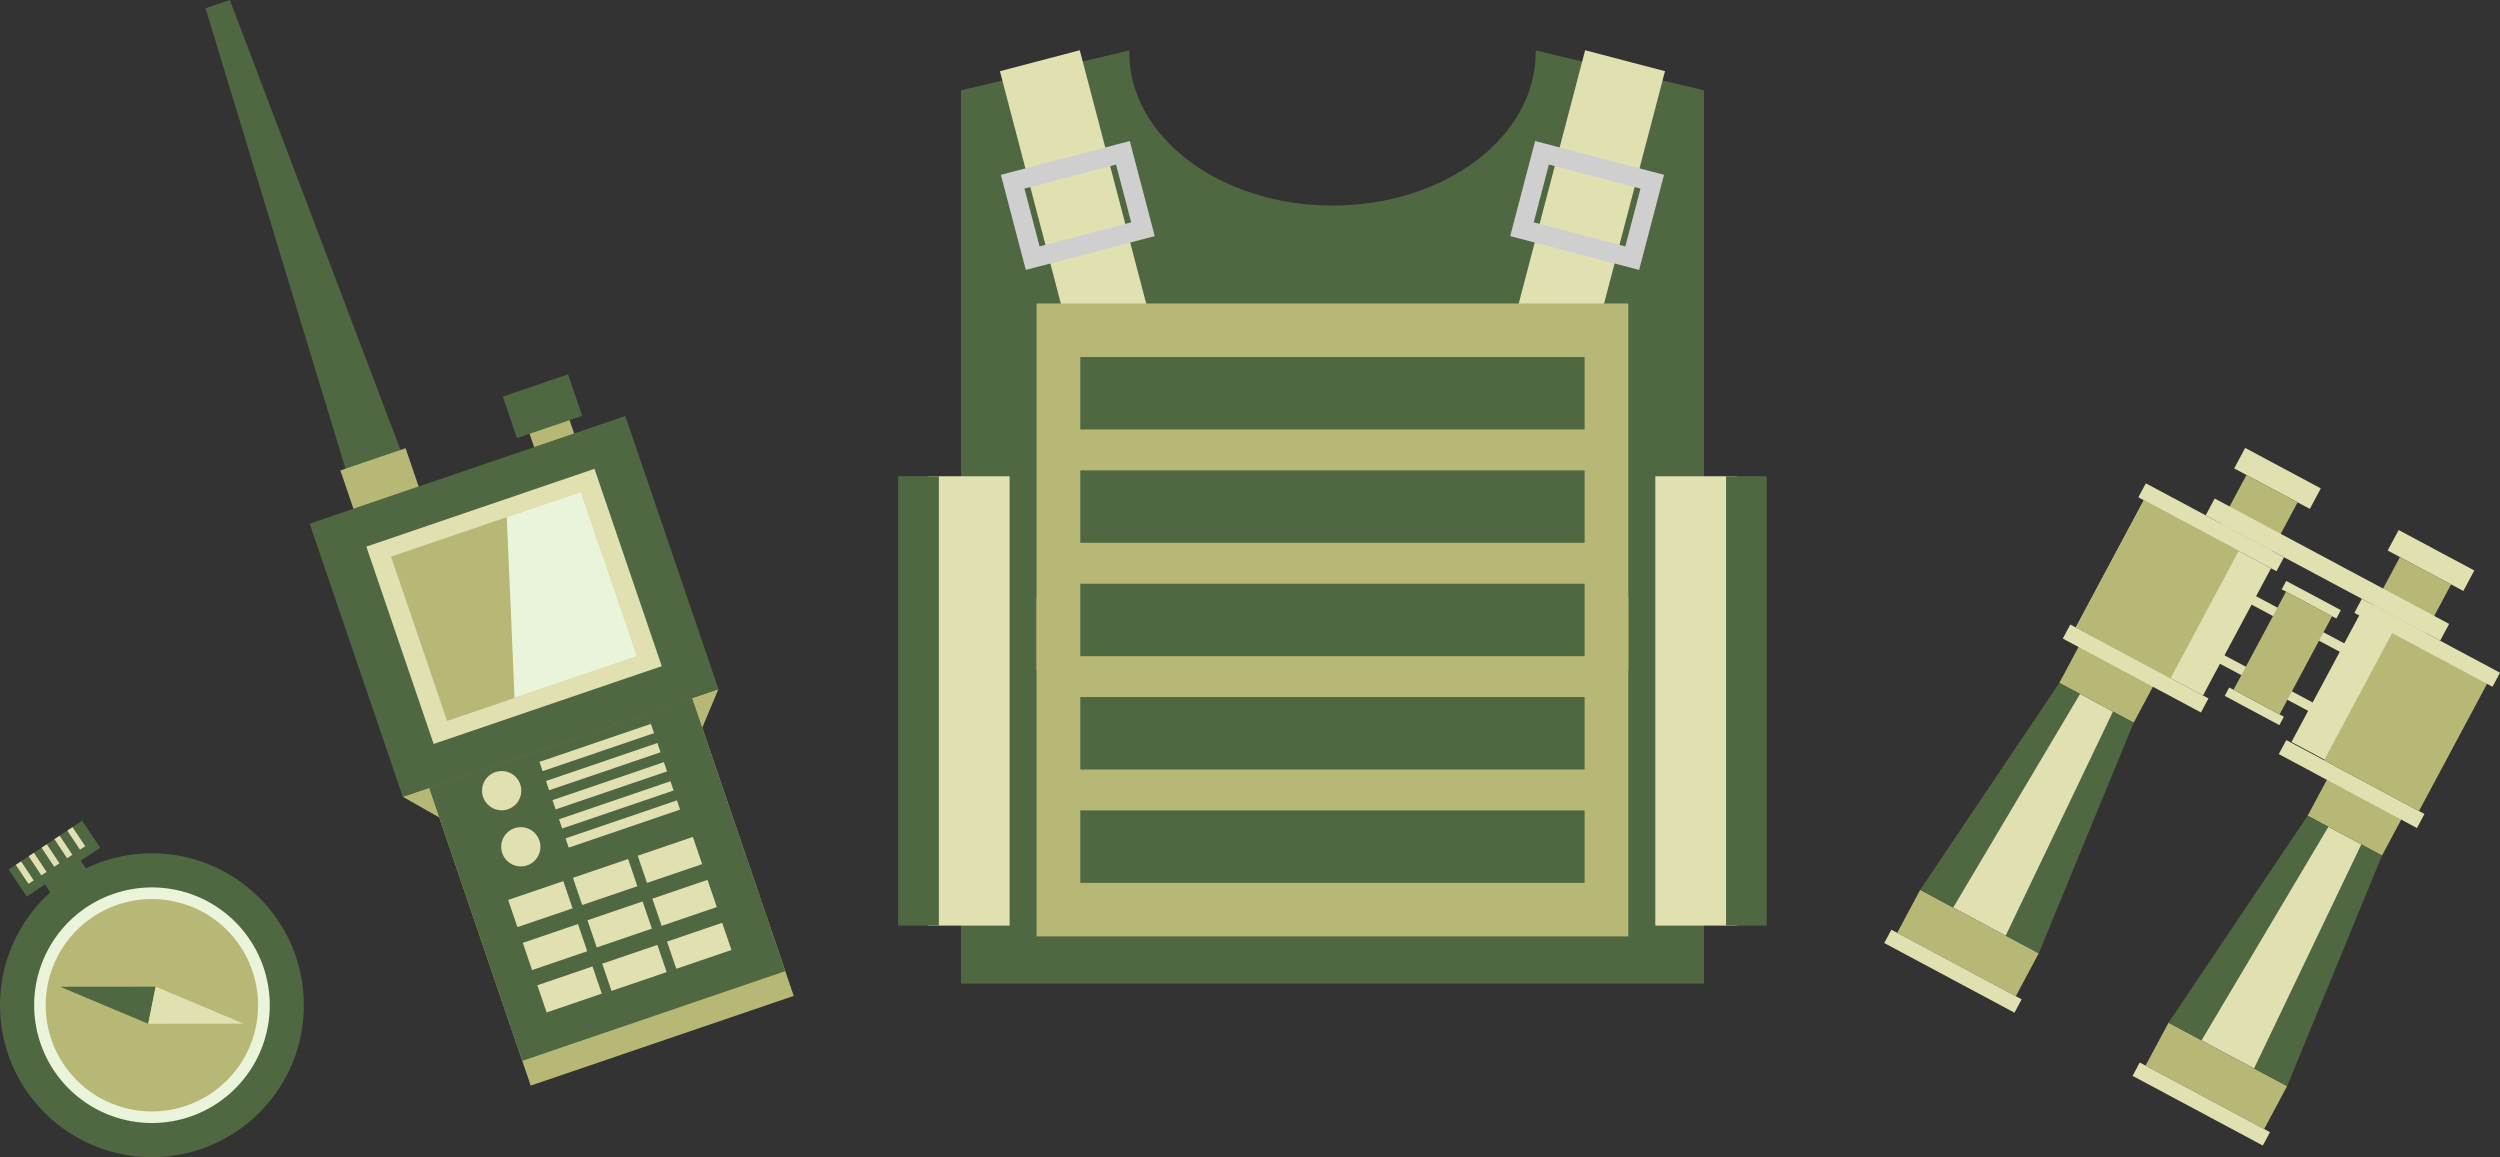   <svg xmlns="http://www.w3.org/2000/svg" viewBox="0 0 1188.903 550.303" width="100%" style="vertical-align: middle; max-width: 100%; width: 100%;">
   <rect x="0" y="0" width="1188.903" height="550.303" fill="#333333" stroke="none"/>
   <g>
    <g>
     <path d="M730.269,23.989c.006.327.033.65.033.978,0,40.206-43.266,72.8-96.637,72.8s-96.637-32.593-96.637-72.8c0-.328.027-.651.033-.978L457,42.973v424.78H810.334V42.973Z" fill="rgb(80,104,66)">
     </path>
     <rect x="492.451" y="26.614" width="39.26" height="138.531" transform="translate(-7.573 133.026) rotate(-14.694)" fill="rgb(224,224,177)">
     </rect>
     <path d="M487.836,128.36,475.977,83.14l61.31-16.077,11.858,45.22Zm-.661-38.675,7.206,27.478,43.567-11.425L530.742,78.26Z" fill="rgb(207, 207, 207)">
     </path>
     <rect x="735.619" y="26.614" width="39.26" height="138.531" transform="translate(1461.478 380.194) rotate(-165.306)" fill="rgb(224,224,177)">
     </rect>
     <path d="M779.5,128.36l-61.31-16.077,11.858-45.22L791.352,83.14Zm-50.112-22.622,43.567,11.425,7.2-27.478L736.588,78.26Z" fill="rgb(207, 207, 207)">
     </path>
     <rect x="492.96" y="144.324" width="281.409" height="300.985" fill="rgb(183, 184, 117)">
     </rect>
     <rect x="492.96" y="284.181" width="281.409" height="34.447" fill="rgb(183, 184, 117)">
     </rect>
     <rect x="513.746" y="169.785" width="239.838" height="34.447" fill="rgb(80,104,66)">
     </rect>
     <rect x="513.746" y="223.689" width="239.838" height="34.447" fill="rgb(80,104,66)">
     </rect>
     <rect x="513.746" y="277.593" width="239.838" height="34.447" fill="rgb(80,104,66)">
     </rect>
     <rect x="513.746" y="331.497" width="239.838" height="34.447" fill="rgb(80,104,66)">
     </rect>
     <rect x="513.746" y="385.401" width="239.838" height="34.447" fill="rgb(80,104,66)">
     </rect>
     <rect x="441.432" y="226.49" width="38.699" height="213.686" fill="rgb(224,224,177)">
     </rect>
     <rect x="427.13" y="226.49" width="19.349" height="213.686" fill="rgb(80,104,66)">
     </rect>
     <rect x="787.199" y="226.49" width="38.699" height="213.686" transform="translate(1613.097 666.665) rotate(-180)" fill="rgb(224,224,177)">
     </rect>
     <rect x="820.85" y="226.49" width="19.349" height="213.686" transform="translate(1661.05 666.665) rotate(-180)" fill="rgb(80,104,66)">
     </rect>
     <rect x="982.411" y="312.434" width="40.111" height="23.156" transform="translate(271.307 -434.493) rotate(28.14)" fill="rgb(183, 184, 117)">
     </rect>
     <rect x="903.922" y="436.895" width="63.954" height="23.156" transform="translate(322.138 -388.386) rotate(28.14)" fill="rgb(183, 184, 117)">
     </rect>
     <rect x="893.615" y="458.257" width="70.25" height="7.203" transform="translate(327.605 -383.427) rotate(28.14)" fill="rgb(224,224,177)">
     </rect>
     <polygon points="969.557 453.345 913.162 423.182 979.321 324.763 1014.691 343.68 969.557 453.345" fill="rgb(80,104,66)">
     </polygon>
     <polygon points="953.839 444.938 928.879 431.589 989.179 330.035 1004.833 338.408 953.839 444.938" fill="rgb(224,224,177)">
     </polygon>
     <rect x="1062.691" y="221.984" width="40.799" height="11.05" transform="translate(235.324 -483.924) rotate(28.14)" fill="rgb(224,224,177)">
     </rect>
     <rect x="1060.196" y="230.751" width="27.574" height="27.574" transform="translate(242.279 -477.616) rotate(28.14)" fill="rgb(183, 184, 117)">
     </rect>
     <rect x="1014.285" y="246.968" width="74.514" height="7.564" transform="translate(242.556 -466.298) rotate(28.14)" fill="rgb(224,224,177)">
     </rect>
     <rect x="978.362" y="314.134" width="74.514" height="7.564" transform="translate(269.987 -441.416) rotate(28.14)" fill="rgb(224,224,177)">
     </rect>
     <rect x="999.278" y="250.03" width="68.606" height="68.606" transform="translate(256.272 -453.857) rotate(28.14)" fill="rgb(224,224,177)">
     </rect>
     <rect x="1000.309" y="245.917" width="51.161" height="68.606" transform="translate(253.422 -450.716) rotate(28.14)" fill="rgb(183, 184, 117)">
     </rect>
     <rect x="1100.518" y="375.603" width="40.111" height="23.156" transform="translate(1926.087 1257.091) rotate(-151.86)" fill="rgb(183, 184, 117)">
     </rect>
     <rect x="1022.029" y="500.064" width="63.954" height="23.156" transform="translate(1742.12 1459.906) rotate(-151.86)" fill="rgb(183, 184, 117)">
     </rect>
     <rect x="1011.722" y="521.426" width="70.25" height="7.203" transform="translate(1722.335 1481.718) rotate(-151.86)" fill="rgb(224,224,177)">
     </rect>
     <polygon points="1031.269 486.352 1087.664 516.514 1132.798 406.849 1097.428 387.932 1031.269 486.352" fill="rgb(80,104,66)">
     </polygon>
     <polygon points="1046.986 494.758 1071.946 508.108 1122.94 401.577 1107.286 393.204 1046.986 494.758" fill="rgb(224,224,177)">
     </polygon>
     <rect x="1135.685" y="261.025" width="40.799" height="11.05" transform="translate(2049.803 1046.835) rotate(-151.86)" fill="rgb(224,224,177)">
     </rect>
     <rect x="1133.189" y="269.792" width="27.574" height="27.574" transform="translate(2024.633 1074.584) rotate(-151.86)" fill="rgb(183, 184, 117)">
     </rect>
     <rect x="1117.009" y="301.91" width="74.514" height="7.564" transform="translate(2027.922 1119.635) rotate(-151.86)" fill="rgb(224,224,177)">
     </rect>
     <rect x="1081.085" y="369.076" width="74.514" height="7.564" transform="translate(1928.643 1229.086) rotate(-151.86)" fill="rgb(224,224,177)">
     </rect>
     <rect x="1102.002" y="304.972" width="68.606" height="68.606" transform="matrix(-0.882, -0.472, 0.472, -0.882, 1978.283, 1174.36)" fill="rgb(224,224,177)">
     </rect>
     <rect x="1118.416" y="309.086" width="51.161" height="68.606" transform="translate(1990.817 1185.729) rotate(-151.86)" fill="rgb(183, 184, 117)">
     </rect>
     <rect x="1043.606" y="266.355" width="126.44" height="9.066" transform="translate(258.589 -489.991) rotate(28.14)" fill="rgb(224,224,177)">
     </rect>
     <rect x="1084.43" y="282.946" width="29.471" height="4.533" transform="translate(264.438 -484.685) rotate(28.14)" fill="rgb(224,224,177)">
     </rect>
     <rect x="1065.723" y="294.563" width="54.458" height="4.533" transform="translate(269.183 -480.381) rotate(28.14)" fill="rgb(224,224,177)">
     </rect>
     <rect x="1051.847" y="323.288" width="54.458" height="4.533" transform="translate(281.09 -470.441) rotate(28.14)" fill="rgb(224,224,177)">
     </rect>
     <rect x="1057.321" y="333.63" width="29.471" height="4.533" transform="translate(285.138 -465.909) rotate(28.14)" fill="rgb(224,224,177)">
     </rect>
     <rect x="1073.195" y="284.082" width="24.833" height="52.945" transform="translate(274.788 -475.297) rotate(28.14)" fill="rgb(183, 184, 117)">
     </rect>
     <polygon points="194.042 223.402 167.21 232.555 97.756 3.941 109.312 0 194.042 223.402" fill="rgb(80,104,66)">
     </polygon>
     <polygon points="191.553 378.909 208.88 388.734 333.959 346.07 341.669 327.704 191.553 378.909" fill="rgb(183, 184, 117)">
     </polygon>
     <rect x="226.698" y="361.407" width="132.155" height="137.208" transform="translate(-123.147 117.544) rotate(-18.835)" fill="rgb(183, 184, 117)">
     </rect>
     <rect x="165.159" y="219.772" width="158.609" height="137.208" transform="translate(-80.009 94.363) rotate(-18.835)" fill="rgb(80,104,66)">
     </rect>
     <rect x="222.682" y="349.633" width="132.155" height="137.208" transform="translate(-119.561 115.617) rotate(-18.835)" fill="rgb(80,104,66)">
     </rect>
     <rect x="187.156" y="238.801" width="114.615" height="99.15" transform="translate(-80.009 94.363) rotate(-18.835)" fill="rgb(224,224,177)">
     </rect>
     <rect x="196.743" y="247.094" width="95.442" height="82.564" transform="translate(-80.009 94.363) rotate(-18.835)" fill="rgb(183, 184, 117)">
     </rect>
     <path d="M244.688,331.917l58.268-19.876L276.3,233.9,241,245.939C242.106,270.366,243.493,303.155,244.688,331.917Z" fill="rgb(234,244,219)">
     </path>
     <circle cx="238.575" cy="376.014" r="9.33" fill="rgb(224,224,177)">
     </circle>
     <circle cx="247.679" cy="402.701" r="9.33" fill="rgb(224,224,177)">
     </circle>
     <rect x="243.124" y="423.135" width="27.713" height="13.663" transform="translate(-125.049 105.986) rotate(-18.835)" fill="rgb(224,224,177)">
     </rect>
     <rect x="273.932" y="412.626" width="27.713" height="13.663" transform="translate(-120.007 115.369) rotate(-18.835)" fill="rgb(224,224,177)">
     </rect>
     <rect x="304.74" y="402.117" width="27.713" height="13.663" transform="translate(-114.965 124.752) rotate(-18.835)" fill="rgb(224,224,177)">
     </rect>
     <rect x="250.088" y="443.552" width="27.713" height="13.663" transform="translate(-131.268 109.328) rotate(-18.835)" fill="rgb(224,224,177)">
     </rect>
     <rect x="280.896" y="433.044" width="27.713" height="13.663" transform="matrix(0.946, -0.323, 0.323, 0.946, -126.226, 118.711)" fill="rgb(224,224,177)">
     </rect>
     <rect x="311.704" y="422.535" width="27.713" height="13.663" transform="translate(-121.183 128.094) rotate(-18.835)" fill="rgb(224,224,177)">
     </rect>
     <rect x="257.053" y="463.97" width="27.713" height="13.663" transform="matrix(0.946, -0.323, 0.323, 0.946, -137.487, 112.669)" fill="rgb(224,224,177)">
     </rect>
     <rect x="287.861" y="453.462" width="27.713" height="13.663" transform="translate(-132.444 122.053) rotate(-18.835)" fill="rgb(224,224,177)">
     </rect>
     <rect x="318.669" y="442.953" width="27.713" height="13.663" transform="translate(-127.402 131.436) rotate(-18.835)" fill="rgb(224,224,177)">
     </rect>
     <rect x="255.796" y="353.166" width="55.98" height="4.648" transform="translate(-99.57 110.652) rotate(-18.835)" fill="rgb(224,224,177)">
     </rect>
     <rect x="258.897" y="362.257" width="55.98" height="4.648" transform="translate(-102.339 112.14) rotate(-18.835)" fill="rgb(224,224,177)">
     </rect>
     <rect x="261.999" y="371.349" width="55.98" height="4.648" transform="translate(-105.108 113.628) rotate(-18.835)" fill="rgb(224,224,177)">
     </rect>
     <rect x="265.1" y="380.441" width="55.98" height="4.648" transform="translate(-107.877 115.116) rotate(-18.835)" fill="rgb(224,224,177)">
     </rect>
     <rect x="268.201" y="389.533" width="55.98" height="4.648" transform="translate(-110.647 116.604) rotate(-18.835)" fill="rgb(224,224,177)">
     </rect>
     <rect x="164.091" y="217.918" width="32.773" height="19.253" transform="translate(-63.796 70.449) rotate(-18.835)" fill="rgb(183, 184, 117)">
     </rect>
     <rect x="250.374" y="190.651" width="20.084" height="19.253" transform="translate(-50.713 94.796) rotate(-18.835)" fill="rgb(183, 184, 117)">
     </rect>
     <rect x="241.609" y="182.76" width="32.773" height="20.847" transform="translate(-48.552 93.635) rotate(-18.835)" fill="rgb(80,104,66)">
     </rect>
     <circle cx="72.255" cy="478.048" r="72.247" fill="rgb(80,104,66)">
     </circle>
     <circle cx="72.255" cy="478.048" r="53.252" fill="rgb(183, 184, 117)">
     </circle>
     <path d="M72.341,534.054a56.014,56.014,0,1,1,46.562-87.03h0a56,56,0,0,1-46.562,87.03Zm-.19-106.5a50.5,50.5,0,1,0,42.139,22.542h0a50.155,50.155,0,0,0-32.08-21.535A50.98,50.98,0,0,0,72.151,427.55Z" fill="rgb(234,244,219)">
     </path>
     <polygon points="28.62 469.271 70.48 486.874 74.031 469.222 28.62 469.271" fill="rgb(80,104,66)">
     </polygon>
     <polygon points="74.031 469.222 70.48 486.874 115.89 486.825 74.031 469.222" fill="rgb(224,224,177)">
     </polygon>
     <rect x="19.338" y="403.91" width="20.365" height="20.947" transform="translate(-224.539 85.69) rotate(-33.627)" fill="rgb(80,104,66)">
     </rect>
     <rect x="4.913" y="400.612" width="41.963" height="15.457" transform="translate(-221.799 82.671) rotate(-33.627)" fill="rgb(80,104,66)">
     </rect>
     <rect x="10.284" y="409.543" width="2.983" height="10.887" transform="translate(-227.842 75.964) rotate(-33.627)" fill="rgb(224,224,177)">
     </rect>
     <rect x="16.405" y="405.472" width="2.983" height="10.887" transform="translate(-224.563 78.673) rotate(-33.627)" fill="rgb(224,224,177)">
     </rect>
     <rect x="22.526" y="401.401" width="2.983" height="10.887" transform="translate(-221.285 81.381) rotate(-33.627)" fill="rgb(224,224,177)">
     </rect>
     <rect x="28.646" y="397.331" width="2.983" height="10.887" transform="translate(-218.006 84.089) rotate(-33.627)" fill="rgb(224,224,177)">
     </rect>
     <rect x="34.767" y="393.26" width="2.983" height="10.887" transform="translate(-214.728 86.798) rotate(-33.627)" fill="rgb(224,224,177)">
     </rect>
    </g>
   </g>
  </svg>
